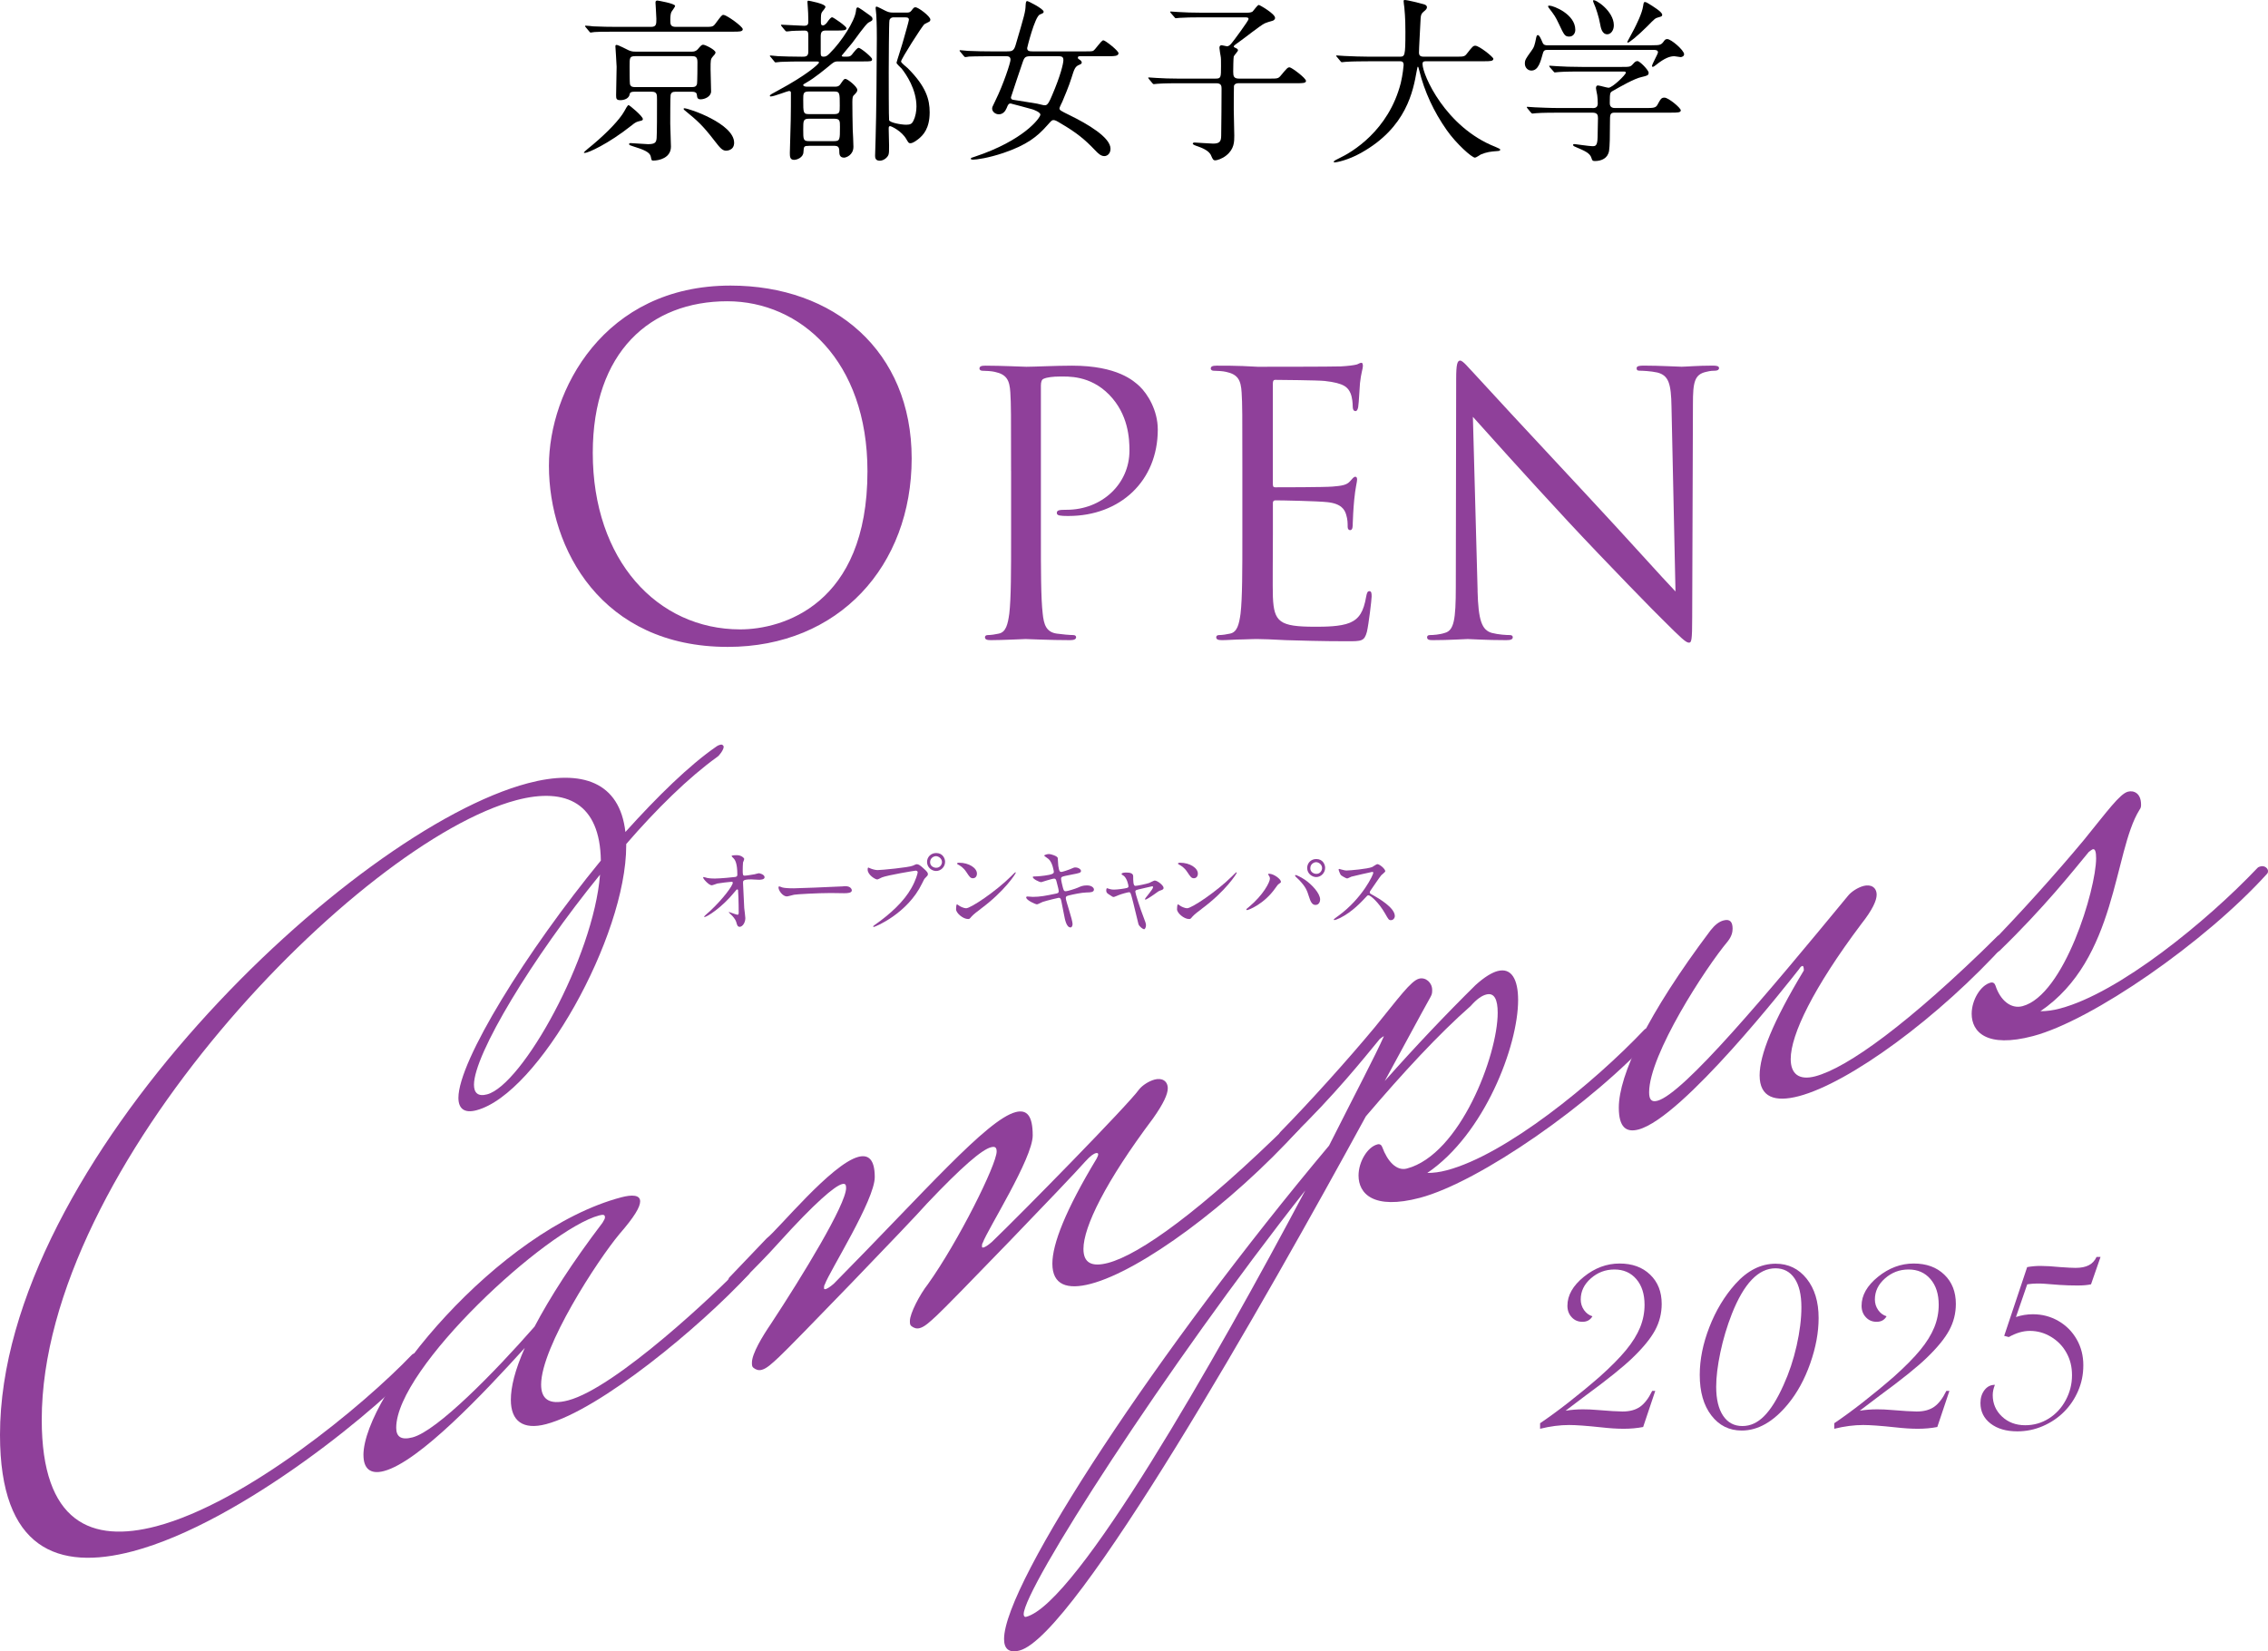 <?xml version="1.0" encoding="UTF-8"?>
<svg id="_レイヤー_2" data-name="レイヤー 2" xmlns="http://www.w3.org/2000/svg" viewBox="0 0 615.12 447.89">
  <defs>
    <style>
      .cls-1 {
        fill: #8f409a;
      }
    </style>
  </defs>
  <g id="Layer_2" data-name="Layer 2">
    <g id="_レイヤー_1-2" data-name=" レイヤー 1">
      <g>
        <path class="cls-1" d="M198.14,77.46c28.12,0,49.12,17.75,49.12,46.88s-19.75,51.12-49.88,51.12c-34.25,0-48.5-26.62-48.5-49.12,0-20.25,14.75-48.88,49.25-48.88h.01ZM200.77,170.71c11.25,0,34.5-6.5,34.5-42.88,0-30-18.25-46.12-38-46.12-20.88,0-36.5,13.75-36.5,41.12,0,29.12,17.5,47.88,40,47.88Z"/>
        <path class="cls-1" d="M274.22,127.74c0-15.36,0-18.12-.2-21.27-.2-3.35-.98-4.92-4.23-5.61-.79-.2-2.46-.3-3.35-.3-.39,0-.79-.2-.79-.59,0-.59.49-.79,1.58-.79,4.43,0,10.34.3,11.13.3,2.17,0,7.88-.3,12.41-.3,12.31,0,16.74,4.14,18.32,5.61,2.17,2.07,4.92,6.5,4.92,11.72,0,13.98-10.24,23.44-24.23,23.44-.49,0-1.58,0-2.07-.1-.49,0-1.08-.2-1.08-.69,0-.79.59-.89,2.66-.89,9.55,0,17.04-6.99,17.04-16.05,0-3.25-.3-9.85-5.51-15.17s-11.23-4.92-13.49-4.92c-1.67,0-3.35.2-4.23.59-.59.2-.79.89-.79,1.87v40.48c0,9.45,0,17.23.49,21.37.3,2.86.89,5.02,3.84,5.42,1.38.2,3.55.39,4.43.39.59,0,.79.3.79.59,0,.49-.49.79-1.58.79-5.42,0-11.62-.3-12.11-.3-.3,0-6.5.3-9.45.3-1.08,0-1.58-.2-1.58-.79,0-.3.2-.59.79-.59.89,0,2.07-.2,2.95-.39,1.97-.39,2.46-2.56,2.86-5.42.49-4.14.49-11.92.49-21.37v-17.33h-.01Z"/>
        <path class="cls-1" d="M336.95,127.74c0-15.36,0-18.12-.2-21.27-.2-3.35-.98-4.92-4.23-5.61-.79-.2-2.46-.3-3.35-.3-.39,0-.79-.2-.79-.59,0-.59.49-.79,1.58-.79,2.26,0,4.92,0,7.09.1l4.04.2c.69,0,20.29,0,22.55-.1,1.87-.1,3.45-.3,4.23-.49.49-.1.89-.49,1.38-.49.29,0,.39.39.39.89,0,.69-.49,1.87-.79,4.63-.1.98-.29,5.32-.49,6.5-.1.49-.29,1.08-.69,1.08-.59,0-.79-.49-.79-1.28,0-.69-.1-2.36-.59-3.54-.69-1.58-1.67-2.76-6.99-3.35-1.67-.2-12.41-.3-13.49-.3-.39,0-.59.3-.59.98v27.18c0,.69.1.98.59.98,1.28,0,13.39,0,15.66-.2,2.36-.2,3.74-.39,4.63-1.38.69-.79,1.08-1.28,1.48-1.28.3,0,.49.2.49.79s-.49,2.27-.79,5.52c-.2,1.97-.39,5.61-.39,6.3,0,.79,0,1.87-.69,1.87-.49,0-.69-.39-.69-.89,0-.98,0-1.97-.39-3.25-.39-1.38-1.28-3.05-5.12-3.45-2.66-.3-12.41-.49-14.08-.49-.49,0-.69.3-.69.69v8.67c0,3.35-.1,14.77,0,16.84.29,6.8,1.77,8.08,11.42,8.08,2.56,0,6.89,0,9.45-1.08s3.74-3.05,4.43-7.09c.2-1.08.39-1.48.89-1.48.59,0,.59.79.59,1.48,0,.79-.79,7.48-1.28,9.55-.69,2.56-1.48,2.56-5.32,2.56-7.39,0-12.8-.2-16.64-.3-3.84-.2-6.2-.3-7.68-.3-.2,0-1.87,0-3.94.1-1.97,0-4.24.2-5.71.2-1.08,0-1.58-.2-1.58-.79,0-.3.2-.59.79-.59.89,0,2.07-.2,2.95-.39,1.97-.39,2.46-2.56,2.86-5.42.49-4.14.49-11.92.49-21.37v-17.33h0Z"/>
        <path class="cls-1" d="M400.74,160.24c.2,8.08,1.18,10.64,3.84,11.42,1.87.49,4.04.59,4.92.59.49,0,.79.2.79.59,0,.59-.59.79-1.77.79-5.61,0-9.55-.3-10.44-.3s-5.02.3-9.45.3c-.98,0-1.58-.1-1.58-.79,0-.39.29-.59.79-.59.79,0,2.56-.1,4.04-.59,2.46-.69,2.96-3.54,2.96-12.51l.1-56.43c0-3.84.3-4.92,1.08-4.92s2.46,2.17,3.45,3.15c1.48,1.67,16.15,17.53,31.32,33.78,9.75,10.44,20.48,22.45,23.63,25.7l-1.08-50.03c-.1-6.4-.79-8.57-3.84-9.36-1.77-.39-4.04-.49-4.83-.49-.69,0-.79-.3-.79-.69,0-.59.79-.69,1.97-.69,4.43,0,9.16.3,10.24.3s4.33-.3,8.37-.3c1.08,0,1.77.1,1.77.69,0,.39-.39.69-1.08.69-.49,0-1.18,0-2.36.3-3.25.69-3.64,2.86-3.64,8.76l-.2,57.71c0,6.5-.2,6.99-.89,6.99-.79,0-1.97-1.08-7.19-6.3-1.08-.98-15.26-15.46-25.7-26.69-11.42-12.31-22.55-24.72-25.7-28.26l1.28,47.17h-.01Z"/>
      </g>
      <path class="cls-1" d="M35.97,420.77c-20.2,5.33-35.97-.5-35.97-31.58,0-73.71,95.47-164.17,143.2-176.76,14.65-3.87,24.87-.34,26.42,13.23,8.66-9.61,17.32-18.11,24.64-23.15.44-.34.89-.46,1.11-.52.44-.12.67.05.89.43v.22c0,.67-1.11,2.29-1.78,2.69-7.77,5.6-16.43,14.1-24.64,23.6v.44c0,24.64-23.76,67.32-40.63,71.77-3.33.88-4.88-.49-4.88-3.37,0-9.99,18.43-39.72,38.63-64.36-.22-15.48-9.32-19.96-22.87-16.39-42.41,11.19-128.77,99.47-128.77,168.07,0,27.97,13.54,33.5,31.08,28.88,24.42-6.44,56.17-32.8,69.27-46.47.22-.28.67-.4.89-.46,1.11-.29,2,.58,2,1.25,0,.22,0,.44-.22.72-9.99,11.74-48.62,43.91-78.37,51.76h0ZM162.74,237.24c-18.43,22.62-34.19,48.76-34.19,56.98,0,2.22,1.11,3.26,3.55,2.61,9.55-2.52,28.86-37.14,30.64-59.59h0Z"/>
      <path class="cls-1" d="M98.57,394.71c0-16.43,36.41-61.11,69.94-69.96,2.89-.76,5.11-.68,5.11,1.09,0,1.55-1.55,4.19-5.55,8.79-5.99,7.13-21.31,30.71-21.31,40.92,0,3.77,2,5.69,7.33,4.28,13.1-3.46,40.85-29.87,46.4-35.78.22-.28.67-.4.89-.46,1.11-.29,2,.58,2,1.25,0,.22,0,.44-.22.72-13.32,14.39-40.41,36.86-55.06,40.72-6.22,1.64-9.55-.81-9.55-6.58,0-3.55,1.11-8.06,3.77-14.09-11.1,12.25-28.64,30.87-38.19,33.39-3.77,1-5.55-.76-5.55-4.31v.02ZM164.07,330.14c0-.67-.44-.77-1.55-.48-14.21,3.75-55.06,41.39-55.06,57.6,0,2.44,1.33,3.42,4.44,2.6,6.66-1.76,22.2-17.62,33.08-30.04,4.22-8,10.21-17.35,18.43-28.17.44-.78.67-1.06.67-1.51h0Z"/>
      <path class="cls-1" d="M275.43,301.65c3.11-.82,4.66.99,4.66,6.32,0,6.22-12.21,25.42-13.54,29.1-.22.28-.22.73-.22.95s0,.45.44.33,1.11-.52,2.22-1.47c7.99-7.66,37.08-37.31,39.96-41.4.89-1.12,2.66-2.26,4.22-2.67,2-.53,3.55.39,3.55,2.39,0,1.55-1.11,4.07-4,8.16-12.88,17.16-18.87,29.4-18.87,35.4,0,3.77,2.22,4.96,6.66,3.79,8.66-2.28,25.31-14.23,49.29-37.87.22-.28.67-.4.89-.46,1.11-.29,2,.58,2,1.25,0,.22,0,.44-.22.72-18.87,20.74-43.07,38.45-56.61,42.02-6.44,1.7-10.44.31-10.44-5.46,0-5.33,3.55-14.48,11.99-28.47.22-.5.44-.78.44-1.23,0-.22-.22-.39-.67-.27-.44.12-1.33.57-2.89,2.32-4,4.61-37.08,38.87-40.19,41.68-2,1.86-3.33,3.1-4.66,3.45-.89.23-1.55-.03-2.22-.52-.44-.33-.44-.77-.44-1.44,0-2,2.66-7.14,4.88-9.95,8.21-11.49,18.65-32.45,18.65-36,0-1.11-.44-1.44-1.55-1.14-2.44.64-7.77,5.16-17.32,15.23-4,4.61-37.08,38.87-40.18,41.68-2,1.86-3.33,3.1-4.66,3.45-.89.23-1.55-.03-2.22-.52-.44-.33-.44-.77-.44-1.44,0-2.44,2.89-7.2,5.11-10.45,8.66-13.16,20.43-32.47,20.43-36.92,0-.89-.22-1.27-1.11-1.04-2,.53-7.33,5.04-17.09,15.83-3.11,3.48-6.66,7.08-10.66,11.03-.89.68-1.55.85-2,.97-.89.23-1.33-.09-1.33-.76s.44-1.67.44-1.67l10.21-10.69c3.11-2.38,17.54-20.17,24.87-22.1,2.66-.7,4.44.6,4.44,5.49,0,6.22-12.21,25.42-13.54,29.1-.22.28-.22.73-.22.95s0,.44.44.33c.44-.12,1.11-.51,2.22-1.47,24.64-24.93,41.52-44.48,49.29-46.53h0Z"/>
      <path class="cls-1" d="M406.19,263.38c3.77-1,5.55,2.31,5.55,7.86,0,12.43-9.1,36.37-24.64,46.91,1.78-.02,3.33-.21,5.33-.74,15.99-4.22,39.74-23.58,53.51-38.09.22-.28.67-.4.89-.46,1.11-.29,2,.58,2,1.25,0,.22,0,.44-.22.72-16.87,18.66-47.51,39.84-63.5,44.06-12.66,3.34-16.65-1.16-16.65-6.04,0-3.77,2.44-7.75,5.11-8.45.67-.18,1.11.15,1.33.76,1.33,3.65,3.77,6.55,6.66,5.79,14.43-3.81,24.64-30.7,24.64-42.25,0-3.55-.89-5.54-3.11-4.95-1.11.29-2.44,1.09-4.22,3.11-8.66,7.61-18.43,18.18-28.42,29.92-27.31,50.05-78.82,140.9-93.91,144.89-2.89.76-4.22-.44-4.22-3.11,0-15.1,42.18-79.07,88.14-133.82,7.1-14.09,12.66-24.65,14.88-29.68-.22.06-.67.4-1.11.74-4.22,5.11-12.21,15.21-24.2,26.81-.89.68-1.55.85-2,.97-.89.23-1.33-.09-1.33-.76s.44-1.67.44-1.67c8.21-8.38,18.43-19.74,25.75-28.55,6.44-7.91,9.77-12.57,11.99-13.15,1.78-.47,3.55,1.06,3.55,3.06,0,.67,0,1.11-.44,1.89l-2.44,4.42-9.99,18.4c8.21-9.27,16.65-18.16,24.64-26.04,2.44-2.2,4.44-3.39,5.99-3.8h0ZM278.31,438.54c13.77-3.63,51.29-69.7,75.71-115.66-37.97,48.2-76.38,108.07-76.38,114.95,0,.45.22.83.67.71Z"/>
      <path class="cls-1" d="M449.48,298.58c7.1-1.87,29.75-28.94,51.73-55.61.89-1.12,2.67-2.26,4.22-2.67,2-.53,3.55.39,3.55,2.39,0,1.55-1.11,4.07-4.22,8-12.88,17.16-19.09,29.9-19.09,36.56,0,4,2.22,5.85,6.66,4.68,8.66-2.28,25.31-14.23,49.29-37.87.22-.28.67-.4.89-.46,1.11-.29,2,.58,2,1.25,0,.22,0,.44-.22.72-18.65,20.68-42.85,38.17-56.39,41.74-6.44,1.7-10.66.37-10.66-5.62,0-5.55,3.55-14.48,11.99-28.47,0-1.11-.22-1.27-.44-1.21-.45.12-.67.62-.89.9-2.66,3.37-31.53,40.29-43.52,43.45-3.33.88-5.33-.59-5.33-5.92,0-8.88,7.77-25.36,24.87-48.08,1.11-1.4,2.22-2.36,3.55-2.71,1.78-.47,2.44.47,2.44,2.24,0,.89-.22,2.06-1.33,3.46-5.99,7.13-21.31,30.71-21.31,40.92,0,2,.67,2.71,2.22,2.3h-.01Z"/>
      <path class="cls-1" d="M542.29,257.89c-.89.68-1.55.85-2,.97-.89.23-1.33-.09-1.33-.76s.44-1.67.44-1.67c8.22-8.38,18.43-19.74,25.75-28.55,6.44-7.91,9.77-12.57,11.99-13.15,1.55-.41,3.55.39,3.55,3.5,0,.44,0,.89-.44,1.45-7.1,11.42-5.99,40.43-26.86,54.6,1.78-.02,3.33-.21,5.33-.74,15.99-4.22,39.74-23.58,53.51-38.09.22-.28.67-.4.89-.46,1.11-.29,2,.58,2,1.25,0,.22,0,.44-.22.72-16.87,18.66-47.51,39.84-63.5,44.06-12.65,3.34-16.65-1.16-16.65-6.04,0-3.77,2.44-7.75,5.11-8.45.67-.18,1.11.15,1.33.76,1.33,4.09,4.22,6.43,7.33,5.62,11.32-2.99,19.98-31.69,19.98-40.13,0-1.55-.22-2.61-.89-2.43-.22.06-.67.4-1.11.74-4.22,5.11-12.21,15.21-24.2,26.81h-.01Z"/>
      <path class="cls-1" d="M448.93,377.27l-3.28,9.78c-1.65.32-3.41.48-5.27.48s-3.8-.13-6.02-.38c-4.01-.43-6.95-.64-8.81-.64-2.47,0-5.09.34-7.85,1.02v-1.5c2.33-1.58,4.86-3.42,7.58-5.54s5.59-4.48,8.6-7.09c3.01-2.69,5.38-5.09,7.12-7.2,1.74-2.11,3.01-4.17,3.82-6.15.81-1.99,1.21-4.04,1.21-6.15,0-2.9-.74-5.22-2.23-6.96-1.49-1.74-3.47-2.61-5.94-2.61s-4.57.81-6.4,2.42-2.74,3.51-2.74,5.7c0,1.08.3,2.03.89,2.88.59.84,1.35,1.41,2.28,1.69-.57,1-1.47,1.5-2.69,1.5s-2.16-.41-2.93-1.24c-.77-.82-1.16-1.86-1.16-3.12,0-2.83,1.49-5.45,4.46-7.85s6.2-3.6,9.67-3.6,6.21,1,8.3,3.01c2.1,2.01,3.14,4.66,3.14,7.95,0,2.54-.6,4.93-1.8,7.15s-3.22,4.69-6.05,7.42c-2.54,2.47-6.84,5.93-12.9,10.37-2.76,2.08-4.53,3.42-5.32,4.03,1.5-.25,3.06-.38,4.68-.38,1.29,0,2.53.05,3.71.16l4.35.32c1.22.07,2.11.11,2.69.11,1.97,0,3.56-.43,4.78-1.29,1.22-.86,2.31-2.29,3.28-4.3h.83Z"/>
      <path class="cls-1" d="M493.24,357.49c0,3.91-.76,8.02-2.28,12.33-1.52,4.32-3.54,8-6.05,11.04-3.94,4.77-8.12,7.15-12.52,7.15-3.41,0-6.15-1.37-8.25-4.11s-3.14-6.4-3.14-10.99c0-4.16.87-8.47,2.61-12.95s4.08-8.37,7.01-11.66c3.3-3.69,6.95-5.54,10.96-5.54,3.44,0,6.24,1.35,8.41,4.06s3.25,6.26,3.25,10.67ZM488.57,354.54c0-3.37-.62-5.97-1.85-7.79-1.24-1.83-2.97-2.74-5.19-2.74-4.62,0-8.56,4.12-11.82,12.36-1.33,3.4-2.37,6.89-3.12,10.45-.75,3.57-1.13,6.67-1.13,9.33,0,3.37.63,5.98,1.88,7.85,1.25,1.86,2.99,2.79,5.21,2.79s4.12-.9,5.91-2.69,3.55-4.6,5.27-8.44c1.5-3.3,2.69-6.85,3.55-10.67s1.29-7.3,1.29-10.45h0Z"/>
      <path class="cls-1" d="M528.71,377.27l-3.28,9.78c-1.65.32-3.41.48-5.27.48s-3.8-.13-6.02-.38c-4.01-.43-6.95-.64-8.81-.64-2.47,0-5.09.34-7.85,1.02v-1.5c2.33-1.58,4.86-3.42,7.58-5.54s5.59-4.48,8.6-7.09c3.01-2.69,5.38-5.09,7.12-7.2,1.74-2.11,3.01-4.17,3.82-6.15.81-1.99,1.21-4.04,1.21-6.15,0-2.9-.74-5.22-2.23-6.96s-3.47-2.61-5.94-2.61-4.57.81-6.4,2.42-2.74,3.51-2.74,5.7c0,1.08.3,2.03.89,2.88.59.84,1.35,1.41,2.28,1.69-.57,1-1.47,1.5-2.69,1.5s-2.16-.41-2.93-1.24c-.77-.82-1.16-1.86-1.16-3.12,0-2.83,1.49-5.45,4.46-7.85,2.97-2.4,6.2-3.6,9.67-3.6s6.21,1,8.3,3.01c2.1,2.01,3.14,4.66,3.14,7.95,0,2.54-.6,4.93-1.8,7.15s-3.22,4.69-6.05,7.42c-2.54,2.47-6.84,5.93-12.9,10.37-2.76,2.08-4.53,3.42-5.32,4.03,1.5-.25,3.06-.38,4.68-.38,1.29,0,2.53.05,3.71.16l4.35.32c1.22.07,2.11.11,2.69.11,1.97,0,3.56-.43,4.78-1.29,1.22-.86,2.31-2.29,3.28-4.3h.83Z"/>
      <path class="cls-1" d="M543.57,362.33l6.23-18.65c1.22-.21,2.42-.32,3.6-.32,1.43,0,3.22.11,5.38.32,1.93.14,3.31.21,4.14.21,1.5,0,2.71-.24,3.63-.73.91-.48,1.6-1.23,2.07-2.23h1.08l-2.58,7.42c-.93.21-2.15.32-3.65.32-1.68,0-3.33-.05-4.94-.16l-4.14-.32c-.47-.04-1.13-.05-1.99-.05-.75,0-1.61.07-2.58.21l-3.06,8.87c1.5-.5,3.03-.75,4.57-.75,2.54,0,4.86.61,6.96,1.83,2.1,1.22,3.74,2.88,4.94,4.97,1.2,2.1,1.8,4.43,1.8,7.01s-.47,4.79-1.4,6.96-2.21,4.07-3.84,5.7-3.55,2.92-5.75,3.87c-2.2.95-4.51,1.42-6.91,1.42-3.01,0-5.43-.71-7.26-2.12-1.83-1.42-2.74-3.27-2.74-5.56,0-1.4.37-2.57,1.1-3.52s1.67-1.42,2.82-1.42c-.39.97-.59,1.9-.59,2.79,0,2.29.83,4.23,2.5,5.8,1.67,1.58,3.77,2.37,6.32,2.37,2.33,0,4.46-.61,6.4-1.83,1.93-1.22,3.47-2.88,4.59-5,1.13-2.11,1.69-4.35,1.69-6.72s-.5-4.29-1.5-6.1-2.4-3.25-4.19-4.33-3.71-1.61-5.75-1.61c-1.83,0-3.73.56-5.7,1.67l-1.24-.32h0Z"/>
      <path class="cls-1" d="M191.84,238.14c.81.15,1.88.15,2.08.15,1.37,0,5.12-.36,5.5-.43s.56-.23.56-.61c0-3.27-.69-4.08-.99-4.41-.1-.1-.56-.53-.56-.66,0-.23,1.19-.23,1.42-.23,1.24,0,2,.79,2,1.04,0,.15-.28.81-.33.94-.05.3-.08,1.7-.08,2.08,0,1.22.03,1.5.53,1.5s2.08-.28,2.69-.38c.18-.03.99-.28,1.14-.28.23,0,1.57.33,1.57,1.09,0,.68-1.24.68-1.57.68s-1.75-.1-2.05-.1c-2.23,0-2.23.38-2.23.91,0,.38.28,6.29.33,6.85.05.46.3,2.36.3,2.74,0,1.34-.84,2.36-1.52,2.36-.58,0-.71-.43-.94-1.27-.23-.79-.96-1.62-1.47-2.08-.08-.08-.56-.53-.56-.58s.08-.08.1-.08c.05,0,1.98.74,2.26.74.33,0,.33-.41.33-.61,0-2.79-.13-5.99-.18-6.11-.03-.1-.13-.15-.23-.15-.13,0-.18.05-.61.58-3.65,4.51-7.68,6.9-8.22,6.9-.08,0-.15-.05-.15-.1,0-.13,1.37-1.29,1.62-1.52,3.58-3.35,6.16-6.9,6.16-7.66,0-.15-.1-.28-.28-.28-.46,0-3.45.38-3.91.48-.25.08-1.29.48-1.52.48-.76,0-2.33-1.72-2.33-2.11,0-.1.13-.13.15-.13.15,0,.84.23.96.25h.03Z"/>
      <path class="cls-1" d="M228.7,240.39c.15,0,.43-.03.56-.03,1.55,0,1.77.94,1.77,1.12,0,.71-1.04.79-2.1.79-.58,0-3.12-.05-3.63-.05-3.5,0-9.31.33-9.92.46-.3.05-1.67.46-1.98.46-1.09,0-2.26-1.57-2.26-2.43,0-.15.08-.3.2-.3s.74.28.86.3c.43.13,1.47.23,3.09.23.84,0,9.69-.33,13.39-.53l.02-.02Z"/>
      <path class="cls-1" d="M235.9,235.47c.46.23,1.47.53,2.1.53,1.04,0,8.47-.71,9.56-1.19.79-.35.89-.41,1.06-.41.56,0,.96.35,1.75,1.04,1.14,1.01,1.29,1.29,1.29,1.65,0,.33-.13.46-.58.91-.41.38-.51.58-.99,1.6-3.98,8.27-12.83,11.82-13.09,11.82-.13,0-.18-.1-.18-.15,0-.1.08-.15.33-.33,4.41-3.09,7.99-6.44,10.02-10.04,1.24-2.18,1.72-4.03,1.72-4.29,0-.43-.43-.46-.56-.46-.25,0-7.58,1.22-9.13,1.83-.2.08-1.07.56-1.27.56-.58,0-2.61-1.27-2.61-2.66,0-.48.08-.56.23-.56.05,0,.28.15.33.15h.02ZM256.32,233.78c0,1.34-1.12,2.46-2.43,2.46-1.17,0-2.46-.96-2.46-2.46,0-1.27.99-2.41,2.49-2.41,1.83,0,2.41,1.55,2.41,2.41h-.01ZM252.26,233.85c0,1.07.96,1.52,1.65,1.52,1.09,0,1.57-.94,1.57-1.55,0-.96-.94-1.6-1.62-1.6-.58,0-1.6.48-1.6,1.62h0Z"/>
      <path class="cls-1" d="M265.95,246.56c-.66.48-1.95,1.45-2.49,2.08-.48.58-.53.63-.91.63-1.37,0-3.25-1.62-3.25-2.64,0-.18.03-1.34.25-1.34.1,0,.66.43.76.48.33.2,1.17.58,1.72.58,1.24,0,7.96-4.49,12.17-8.65.41-.41,1.12-1.12,1.17-1.12s.13.08.13.13c0,.23-2.97,4.97-9.56,9.84h0ZM263.87,238.21c-.68,0-.94-.41-1.77-1.67-.86-1.29-1.6-1.67-2.31-2.08-.1-.05-.23-.13-.23-.23s.2-.23.56-.23c2.71,0,4.84,1.45,4.84,2.94,0,.76-.43,1.27-1.09,1.27h0Z"/>
      <path class="cls-1" d="M290.9,250.59c0,.48-.18.96-.56.96-1.12,0-1.52-2.21-1.72-3.27-.13-.63-.68-3.4-.79-3.98-.1-.46-.23-.79-.68-.79-.1,0-3.12.71-4.36,1.12-.25.08-1.29.66-1.55.66-.38,0-2.92-1.12-2.92-1.88,0-.2.18-.25.3-.25.23,0,1.29.1,1.52.1,1.93,0,3.45-.3,6.16-.86.66-.13.84-.23.84-.66s-.2-1.14-.56-2.54c-.15-.63-.28-.89-.66-.89-.58,0-3.45.96-3.5.96-.61,0-2.31-.91-2.31-1.37,0-.18.28-.18.51-.18.63,0,2.46-.13,3.91-.43.89-.2,1.29-.36,1.29-.84,0-.1-.33-2.51-1.45-3.47-.18-.15-1.17-.81-1.17-.91,0-.15.76-.43,1.32-.43.51,0,2.28.56,2.36,1.07.05.35.1,1.83.15,2.13.23,1.65.51,1.65.86,1.65.25,0,1.85-.53,2.21-.68,1.09-.48,1.22-.53,1.57-.53.81,0,1.52.53,1.52.94,0,.51-.51.61-2.36.96-2.05.41-2.28.46-2.56.56-.43.13-.48.35-.48.63,0,.43.33,1.78.46,2.28.23.86.33,1.09.79,1.09s2.64-.69,3.25-.96c.84-.38,1.4-.63,2.51-.63,1.34,0,1.9.68,1.9,1.12,0,.76-1.04.79-1.95.79-1.45.03-3.83.56-4.56.74-1.07.23-1.12.38-1.12.86,0,.66,1.83,5.83,1.83,6.95v-.02Z"/>
      <path class="cls-1" d="M315.58,240.83c0,.41-.36.53-.81.68-.53.18-.66.28-1.8,1.12-.43.3-1.98,1.37-2.31,1.37-.1,0-.13-.1-.13-.13,0-.28,2.21-2.64,2.21-3.27,0-.18-.18-.2-.28-.2-.13,0-3.17.74-3.53.81-.91.23-1.01.25-1.01.66s1.32,4.59,2.18,6.77c.58,1.5.71,1.88.71,2.33,0,.53-.25,1.07-.53,1.07-.25,0-1.29-.68-1.52-1.42-.13-.41-1.5-6.32-1.85-7.48-.3-1.01-.35-1.14-.71-1.14-.25,0-2.05.46-2.87.81-1.04.43-1.14.48-1.29.48-.25,0-.38-.08-1.5-.84-.33-.23-.51-.48-.51-.91,0-.15.03-.63.23-.63.08,0,.46.15.56.18.61.2,1.09.2,1.34.2,1.01,0,2.92-.28,3.55-.46.15-.05.35-.18.35-.41,0-.41-.41-2.16-1.24-2.84-.1-.08-.51-.33-.58-.38-.03-.03-.05-.08-.05-.13,0-.41,1.04-.41,1.27-.41,1.04,0,1.88.2,1.88,1.01,0,1.24,0,2.61.58,2.61.53,0,3.22-.58,3.75-.79.23-.08,1.27-.66,1.5-.66.74,0,2.41,1.32,2.41,1.98v.02Z"/>
      <path class="cls-1" d="M325.88,246.56c-.66.48-1.95,1.45-2.49,2.08-.48.58-.53.63-.91.63-1.37,0-3.25-1.62-3.25-2.64,0-.18.03-1.34.25-1.34.1,0,.66.43.76.48.33.2,1.17.58,1.72.58,1.24,0,7.96-4.49,12.17-8.65.41-.41,1.12-1.12,1.17-1.12s.13.08.13.13c0,.23-2.97,4.97-9.56,9.84h0ZM323.8,238.21c-.68,0-.94-.41-1.78-1.67-.86-1.29-1.6-1.67-2.31-2.08-.1-.05-.23-.13-.23-.23s.2-.23.56-.23c2.71,0,4.84,1.45,4.84,2.94,0,.76-.43,1.27-1.09,1.27h.01Z"/>
      <path class="cls-1" d="M344.14,237.5c-.15-.23-.18-.28-.18-.36,0-.13.1-.15.23-.15,1.34,0,3.22,1.5,3.22,2.16,0,.23-.13.3-.46.53-.38.23-.53.48-1.04,1.19-3.07,4.39-7.33,5.98-7.68,5.98-.15,0-.2-.13-.2-.18,0-.1.08-.18.71-.68,3.91-3.25,5.68-6.75,5.68-7.66,0-.41-.13-.61-.28-.84h0ZM351.42,237.33c.13,0,1.27.46,2.54,1.32,1.8,1.24,4.08,3.63,4.08,5.33,0,.38-.18,1.47-1.27,1.47-.91,0-1.34-.91-1.75-2.23-.56-1.78-.89-2.64-2.64-4.51-.18-.18-1.14-1.06-1.14-1.14,0-.13.05-.23.18-.23h0ZM359.4,235.4c0,1.34-1.12,2.49-2.41,2.49-1.17,0-2.46-.96-2.46-2.46,0-1.29.96-2.43,2.46-2.43,1.85,0,2.41,1.55,2.41,2.41h0ZM355.37,235.47c0,1.07.94,1.55,1.65,1.55,1.09,0,1.55-.96,1.55-1.57,0-.96-.91-1.6-1.62-1.6-.58,0-1.57.51-1.57,1.62h0Z"/>
      <path class="cls-1" d="M372.16,236.49c-.18,0-5.5,1.24-5.63,1.29-.18.05-.96.48-1.14.48-.38,0-1.57-.76-1.72-.91-.18-.18-.61-1.29-.61-1.47,0-.13.03-.2.15-.2.03,0,.58.15.66.18.79.23,1.09.25,1.34.25.86,0,5.63-.41,6.95-.94.23-.1,1.17-.79,1.39-.79.61,0,2.16,1.29,2.16,1.93,0,.23-.94.91-1.09,1.09-.51.61-2.51,3.58-2.92,4.16-.1.13-.2.3-.2.51,0,.23.05.28,1.12.86,1.14.66,5.68,3.22,5.68,5.53,0,.58-.46,1.12-1.04,1.12s-.68-.18-1.57-1.75c-1.75-3.07-3.98-5-4.54-5-.25,0-.33.08-.89.71-.89.94-3.47,3.78-6.77,5.43-.68.33-1.37.58-1.57.58-.05,0-.18,0-.18-.15,0-.1,1.01-.84,1.17-.94,6.62-4.79,9.64-11.36,9.56-11.77-.05-.2-.25-.2-.3-.2h0Z"/>
      <g>
        <path d="M174.35,32.29c0,.33-.1.38-1.15.62-.77.19-1.29.62-1.82,1.05-6.51,5.17-11.93,7.52-12.74,7.52-.1,0-.29,0-.29-.14,0-.1,2.16-1.92,2.44-2.11,3.93-3.3,7.28-6.8,8.53-9.05.24-.48.91-1.68,1.15-1.68s3.88,3.02,3.88,3.78h0ZM190.91,7.29c2.2,0,2.44,0,3.07-.81,1.63-2.2,1.82-2.44,2.2-2.44.91,0,5.27,3.16,5.27,3.88,0,.67-.96.67-2.54.67h-31.66c-4.17,0-5.56.05-6.03.1-.14,0-.86.14-1.01.14-.19,0-.24-.14-.43-.34l-.91-1.1c-.14-.14-.19-.24-.19-.29,0-.1.05-.14.14-.14.33,0,1.82.14,2.11.19,2.35.1,4.31.14,6.56.14h9.05c1.48,0,1.48-.72,1.48-2.2,0-.72-.24-4.21-.24-4.41,0-.48.29-.53.53-.53.14,0,4.79.81,4.79,1.44,0,.33-.91,1.44-1.01,1.68-.19.38-.29,1.15-.29,2.06,0,1.25,0,1.96,1.53,1.96,0,0,7.58,0,7.58,0ZM172.04,24.87c-.86,0-1.2.24-1.25.62-.14,1.25-1.53,1.68-2.54,1.68-1.1,0-1.15-.43-1.15-1.39,0-1.1.14-6.47.14-7.66,0-.86-.33-5.12-.33-5.51,0-.19,0-.43.29-.43.53,0,2.83,1.25,3.35,1.48.81.34,1.34.34,1.77.34h15.42c.91,0,1.29-.43,1.53-.67.81-.96,1.05-1.2,1.44-1.2.57,0,3.35,1.39,3.35,2.11,0,.29-.29.62-.77,1.15-.57.67-.57.96-.57,3.4,0,.81.14,5.03.14,5.99,0,1.44-1.77,2.16-2.83,2.16-.81,0-.96-.43-1.01-1.1-.05-.48-.14-.96-1.44-.96h-4.41c-.81,0-1.15.29-1.29.86-.1.29-.1,6.61-.1,7.76,0,.91.19,5.27.19,6.27,0,3.11-3.3,3.78-4.74,3.78-.53,0-.53-.05-.72-1.05-.24-1.25-1.92-1.92-4.98-2.87-.62-.19-.91-.29-.91-.53,0-.29.29-.29.38-.29.67,0,3.98.29,4.74.29,2.01,0,2.25-.53,2.35-1.68.1-1.58.1-6.61.1-10.44,0-1.39,0-2.11-1.48-2.11h-4.69.02,0ZM172.29,15.24c-1.53,0-1.53.43-1.53,2.63,0,.72,0,4.65.1,4.98.24.77.86.77,1.44.77h15.28c.57,0,1.2,0,1.44-.77.14-.43.14-5.51.14-6.04,0-1.44-.62-1.58-1.53-1.58h-15.34ZM185.65,29.37c1.15,0,13.46,4.17,13.46,9.34,0,2.16-2.06,2.16-2.2,2.16-1.05,0-1.72-.91-3.07-2.63-3.35-4.36-4.79-5.56-7.81-8.05-.34-.29-.67-.48-.62-.72.05-.1.19-.1.24-.1h0Z"/>
        <path d="M219.35,39.57c-1.34,0-1.34.14-1.44,1.68-.05,1.48-1.77,2.11-2.54,2.11-1.15,0-1.15-.96-1.15-1.92,0-1.25.24-7.47.24-8.86.05-3.45.05-4.07.05-7.33,0-.29,0-.57-.53-.57-.34,0-4.07,1.48-4.89,1.48-.1,0-.29,0-.29-.14,0-.33.29-.43,2.39-1.58,7.57-4.07,10.92-7.09,10.92-7.47,0-.29-.1-.29-.96-.29h-3.74c-1.34,0-3.74,0-5.65.1-.14,0-1.29.14-1.39.14-.19,0-.29-.1-.43-.34l-.91-1.1c-.19-.19-.24-.24-.24-.29,0-.1.1-.14.19-.14.29,0,1.77.19,2.11.19,1.2.05,3.88.14,6.42.14.91,0,1.72,0,1.72-1.34v-4.17c0-1.15-.05-1.58-1.1-1.58-1.63,0-3.26.1-3.4.1-.19.05-1.29.14-1.39.14-.14,0-.24-.1-.43-.29l-.91-1.1c-.13-.16-.19-.27-.19-.34,0-.1.1-.1.14-.1.86,0,5.17.29,6.13.29,1.1,0,1.15-.53,1.15-1.25,0-.81-.05-1.68-.05-2.2,0-.48-.19-2.78-.19-2.97,0-.34.1-.38.29-.38.1,0,4.6.81,4.6,1.68,0,.24-.57.96-.86,1.29-.38.48-.38.96-.38,2.63,0,.67,0,1.1.57,1.1.43,0,.86-.53.96-.62.86-1.2,1.2-1.58,1.53-1.58s3.88,2.44,3.88,2.97c0,.62-.96.62-2.54.62h-2.97c-.96,0-1.48.19-1.48,1.58v4.6c0,.62.14.91.72.91.67,0,.96-.14,1.72-.91,3.31-3.26,6.75-8.77,7.09-11.3.1-.81.14-1.15.53-1.15.29,0,2.2,1.39,2.59,1.68,1.1.77,1.39.96,1.39,1.48,0,.38-.1.43-1.01.91s-3.83,4.79-4.55,5.65c-.43.53-2.78,3.31-2.78,3.35,0,.29.38.29.57.29h.91c.77,0,1.1-.24,1.63-1.01.34-.43,1.1-1.39,1.48-1.39.53,0,3.64,2.54,3.64,3.07,0,.62-.24.62-2.59.62h-6.56c-.62,0-1.01,0-1.77.62-2.2,1.82-4.74,3.88-6.66,4.98-.96.57-1.1.62-1.1.77,0,.38.57.48,1.01.48h7.76c.77,0,1.05-.34,1.25-.58.96-1.39,1.05-1.53,1.44-1.53.57,0,3.21,2.11,3.21,2.97,0,.48-.19.72-1.05,1.58-.14.19-.29.48-.29,1.72,0,1.96.05,5.65.1,7.52.05.62.19,3.88.19,4.6,0,2.3-2.01,2.97-2.54,2.97-1.29,0-1.29-1.1-1.29-1.68,0-1.25-.38-1.53-1.44-1.53h-6.85v.02h0ZM219.38,24.82c-1.53,0-1.53.53-1.53,2.25,0,3.5,0,3.88,1.53,3.88h6.85c1.53,0,1.53-.53,1.53-2.3,0-3.45,0-3.83-1.53-3.83,0,0-6.85,0-6.85,0ZM219.43,32.2c-1.58,0-1.58.53-1.58,2.92,0,2.73,0,3.16,1.58,3.16h6.75c1.63,0,1.63-.38,1.63-3.88,0-1.63,0-2.2-1.58-2.2h-6.8ZM245.82,3.41c.57,0,.96,0,1.34-.48.62-.81.72-.96,1.15-.96.72,0,4.02,2.44,4.02,3.35,0,.14-.05.34-.19.48s-1.25.62-1.44.77c-.62.53-6.32,9.44-6.32,10.11,0,.38,1.53,1.53,1.82,1.82,5.03,5.03,5.94,8.53,5.94,11.97,0,4.45-1.82,6.18-2.87,7.09-.43.34-1.58,1.29-2.35,1.29-.48,0-.53-.14-1.1-1.1-1.25-2.2-4.07-3.54-4.41-3.54-.38,0-.38.29-.38.81,0,.62.1,3.74.1,4.45,0,1.44,0,1.96-.14,2.44-.24.77-1.29,1.68-2.4,1.68-1.25,0-1.25-.96-1.25-1.39,0-.67.1-4.02.14-4.74.19-5.7.33-20.98.33-27.11,0-1.34,0-3.69-.14-6.23-.05-.29-.19-1.77-.19-1.96,0-.1.05-.38.24-.38s1.63.72,2.44,1.15c.72.34,1.15.48,2.01.48h3.65ZM242.43,4.7c-.77,0-1.1.38-1.2.81-.14.53-.19,11.97-.19,13.99,0,1.25,0,12.84.1,13.08.19.72,3.35,1.25,4.65,1.25,1.15,0,1.58-.29,1.96-1.1.53-1.05.81-2.54.81-3.83,0-4.69-2.78-8.72-4.02-10.3-.24-.24-1.39-1.29-1.39-1.58,0-.19,1.68-5.32,1.92-6.32.24-.86,1.44-5.03,1.44-5.32,0-.67-.53-.67-1.1-.67h-2.98Z"/>
        <path d="M268.88,15.24c-4.21,0-5.6.1-6.08.1-.14.05-.86.14-1.01.14s-.24-.14-.43-.34l-.91-1.1c-.19-.19-.19-.24-.19-.29,0-.1.05-.14.14-.14.33,0,1.82.19,2.11.19,2.35.1,4.36.14,6.61.14h3.83c1.44,0,2.01-.05,2.49-1.68,2.4-8.14,2.68-9.05,2.73-10.87.05-.96.19-1.1.43-1.1.29,0,4.45,2.11,4.45,2.87,0,.33-.05.38-1.01.77-1.39.57-3.45,9-3.45,9.1,0,.81.53.91,1.58.91h13.99c1.34,0,1.96,0,2.3-.14.58-.24,2.2-2.87,2.78-2.87.53,0,4.12,2.83,4.12,3.5,0,.81-1.29.81-2.3.81h-7.81c-.57,0-.91,0-.91.38,0,.19.05.34.48.57.24.14.57.43.57.77,0,.24-.1.38-.67.62-1.1.43-1.34,1.05-2.11,3.54-.62,2.06-2.06,5.46-2.49,6.47-.14.24-.77,1.58-.77,1.77,0,.53.29.67,2.73,1.87,4.89,2.39,11.11,6.03,11.11,9.1,0,1.44-.96,2.01-1.68,2.01-.96,0-1.72-.77-2.54-1.63-2.73-2.87-4.98-4.74-9.34-7.28-1.01-.62-1.44-.86-1.92-.86-.43,0-.53.14-1.77,1.53-2.59,2.92-5.41,5.22-11.78,7.38-4.12,1.39-7.33,1.82-8.24,1.82-.29,0-.62-.05-.62-.24,0-.24.19-.29,1.1-.57,13.27-4.41,17.77-10.54,17.77-11.4,0-.67-1.82-1.34-2.16-1.44-.72-.19-5.75-1.58-5.89-1.58-.57,0-.72.29-1.1,1.25-.38.91-1.05,1.68-2.11,1.68s-1.82-.81-1.82-1.53c0-.33,0-.43.91-2.25,2.11-4.26,4.07-10.2,4.07-11.02,0-.96-.72-.96-1.48-.96h-3.74s.03,0,.03,0ZM279.88,15.24c-1.77,0-2.01.14-2.54,1.72-.81,2.35-2.4,7.09-3.16,9.44,0,.43.24.62.62.67.14.05,6.23.96,6.51,1.05,1.58.38,1.72.43,2.16.43.72,0,1.25-1.2,1.87-2.68,2.3-5.36,3.07-8.62,3.07-9.58,0-1.05-.62-1.05-1.82-1.05h-6.71,0Z"/>
        <path d="M329.68,21.32c1.48,0,1.48-.33,1.48-3.4,0-1.72,0-2.16-.1-2.68-.05-.29-.33-1.87-.33-2.25,0-.48.19-.72.62-.72.24,0,1.2.29,1.44.29.43,0,.86-.34,1.34-.96.38-.43,4.5-5.99,4.5-6.42,0-.48-.43-.48-1.25-.48h-11.4c-2.35,0-4.89.05-6.03.14-.19,0-.86.1-1.05.1-.14,0-.24-.1-.38-.29l-.96-1.1c-.13-.16-.19-.27-.19-.33,0-.1.1-.1.14-.1.33,0,1.77.14,2.11.14,1.39.1,3.88.19,6.61.19h11.21c1.2,0,1.77,0,2.25-.29.29-.24,1.34-1.82,1.72-1.82.24,0,4.41,2.4,4.41,3.5,0,.48-.43.77-.91.86-.86.24-1.29.38-1.87.62-1.1.48-5.75,4.21-6.9,4.98-.72.53-1.53,1.05-1.53,1.29,0,.19.24.29.34.34.43.19.81.34.81.72,0,.29-1.05,1.34-1.15,1.68-.1.48-.14,3.4-.14,4.12,0,1.2.14,1.87,1.58,1.87h8.24c2.16,0,2.4,0,3.07-.81,1.68-2.01,1.87-2.25,2.4-2.25s4.45,2.92,4.45,3.69c0,.62-.96.62-2.54.62h-15.66c-.34,0-1.1,0-1.34.72-.05.19-.05,5.65-.05,6.51,0,1.01.14,5.89.14,6.99,0,1.63,0,3.64-2.16,5.36-1.1.91-2.54,1.34-2.97,1.34-.58,0-.72-.29-1.15-1.29-.57-1.44-2.73-2.16-3.45-2.44-.86-.29-1.53-.53-1.53-.81,0-.24.33-.29.53-.29.38,0,4.21.29,4.98.29,1.82,0,2.2-.62,2.2-2.25.05-4.17.1-8.53.1-12.64,0-.72-.05-1.48-1.44-1.48h-9.87c-1.15,0-4.36,0-6.04.14-.14,0-.86.1-1.01.1-.19,0-.24-.1-.43-.29l-.91-1.1c-.13-.16-.19-.27-.19-.33,0-.1.1-.1.14-.1.29,0,1.77.14,2.11.14,1.39.1,3.88.19,6.56.19h9.45,0Z"/>
        <path d="M371.02,16.63c-4.22,0-5.56.1-6.04.14-.19,0-.86.1-1.01.1-.19,0-.29-.1-.43-.29l-.91-1.1c-.19-.24-.24-.24-.24-.34s.1-.1.19-.1c.34,0,1.82.14,2.11.14,2.35.1,4.31.19,6.56.19h8.29c1.48,0,1.63,0,1.63-6.75,0-1.15,0-3.69-.29-6.61-.05-.29-.19-1.39-.19-1.63s0-.38.29-.38c.77,0,4.36.91,4.98,1.1.62.14,1.05.38,1.05.86,0,.38-.24.67-.77,1.1-.91.77-.91,1.01-1.01,3.26-.05,1.25-.38,6.8-.38,7.95s.86,1.1,1.63,1.1h8.29c2.2,0,2.44,0,3.07-.81,1.53-1.96,1.72-2.16,2.3-2.16,1.05,0,4.89,3.07,4.89,3.54,0,.67-.96.67-2.54.67h-15.28c-1.05,0-1.39,0-1.39.77,0,2.92,6.23,17.15,19.78,22.46.86.35,1.29.59,1.29.72,0,.34-.24.38-.96.43-1.49.1-2.73.24-4.31.91-.24.14-1.29.86-1.58.86-.86,0-5.12-3.83-7.66-7.47-3.5-4.98-6.03-10.39-7.47-16.24-.05-.29-.24-.96-.33-.96-.14,0-.14.14-.34,1.15-.96,5.36-2.73,15.33-15.09,22.22-3.54,2.01-6.75,2.59-7.14,2.59-.1,0-.29-.05-.29-.19,0-.24,1.05-.72,1.53-.96,3.35-1.58,13.36-7.42,16.67-20.4.53-2.16.77-4.69.77-4.84,0-1.05-.53-1.05-1.29-1.05h-8.38s0,.02,0,.02Z"/>
        <path d="M447.99,12.27c1.87,0,2.44,0,3.07-.81.53-.72.62-.86,1.15-.86,1.01,0,4.55,3.02,4.55,4.12,0,.53-.62.77-.96.77-.14,0-1.49-.24-1.68-.24-1.15,0-2.59.43-5.03,2.4-.38.29-.62.48-.86.48-.1,0-.19-.1-.19-.19,0-.53,1.63-3.31,1.63-3.74,0-.62-.62-.67-1.29-.67h-28.4c-.86,0-1.29,0-1.53.96-.62,2.2-1.2,4.65-3.11,4.65-1.01,0-1.77-.86-1.77-1.87s.24-1.34,1.72-3.4c.81-1.1.91-1.44,1.39-3.83.05-.14.14-.53.38-.53.43,0,.81.86,1.34,2.11.29.67.91.67,1.39.67h28.21v-.02h-.01ZM431.85,29.32c.58,0,1.49,0,1.49-1.25,0-.57-.05-1.68-.14-2.25-.14-.72-.34-1.68-.34-1.87,0-.14,0-.77.53-.77.43,0,2.44.62,2.87.62,1.05,0,4.69-3.54,4.69-4.07,0-.33-.24-.33-.91-.33h-11.26c-1.15,0-4.41,0-6.03.14-.19,0-.86.1-1.05.1-.14,0-.24-.1-.38-.29l-.96-1.1c-.13-.16-.19-.27-.19-.33,0-.1.1-.1.14-.1.34,0,1.77.14,2.11.14,1.39.1,3.88.19,6.61.19h10.82c2.16,0,2.35,0,3.07-.81.48-.57.77-.77,1.2-.77.62,0,3.02,2.44,3.02,3.16s-.43.81-1.87,1.15c-2.01.43-5.6,2.49-7.95,3.83-.62.38-.72.43-.72,3.3,0,1.29,1.05,1.29,1.53,1.29h8.29c1.96,0,2.63-.05,3.07-.81.91-1.63,1.05-2.01,1.96-2.01,1.05,0,4.41,2.78,4.41,3.45,0,.62-.96.62-2.54.62h-15.28c-1.39,0-1.39.38-1.39,2.83,0,3.59-.05,6.23-.24,7.52-.33,2.01-2.01,2.78-3.88,2.78-.67,0-.72-.29-.91-.86-.38-1.29-1.87-1.92-3.88-2.78-.57-.24-1.1-.43-1.1-.72,0-.24.29-.24.43-.24.1,0,4.02.57,4.79.57.81,0,1.39,0,1.44-2.44,0-1.05.1-4.45.1-5.17,0-.81-.14-1.48-1.48-1.48h-9.2c-1.15,0-4.41,0-6.08.14-.14,0-.81.1-1.01.1-.14,0-.24-.1-.43-.29l-.91-1.1c-.13-.16-.19-.27-.19-.34,0-.1.1-.1.14-.1.34,0,1.77.14,2.11.14,1.39.05,3.88.19,6.61.19h8.91l-.02.02h0ZM420.3,1.54c.96,0,6.95,2.25,6.95,6.56,0,.91-.58,1.82-1.63,1.82-1.2,0-1.39-.38-2.83-3.45-.96-2.01-1.1-2.2-2.78-4.41-.05-.1-.19-.34-.14-.43s.33-.1.43-.1h0ZM437.7,6.86c0,1.44-.86,2.44-1.77,2.44-1.48,0-1.77-1.82-1.96-2.83-.29-1.77-1.2-4.55-1.63-5.41-.05-.14-.38-.81-.24-.96.43-.48,5.6,2.83,5.6,6.75h0ZM450.82,3.99c0,.43-.19.48-1.05.72-.81.19-1.05.43-2.92,2.35-2.97,2.97-5.03,4.5-5.32,4.5-.1,0-.19-.1-.19-.19,0-.05,1.68-3.11,1.87-3.5.53-1.05,2.16-4.21,2.44-6.27.14-.91.19-1.05.48-1.05s.67.24.91.38c1.25.77,3.78,2.3,3.78,3.07h0Z"/>
      </g>
    </g>
  </g>
</svg>